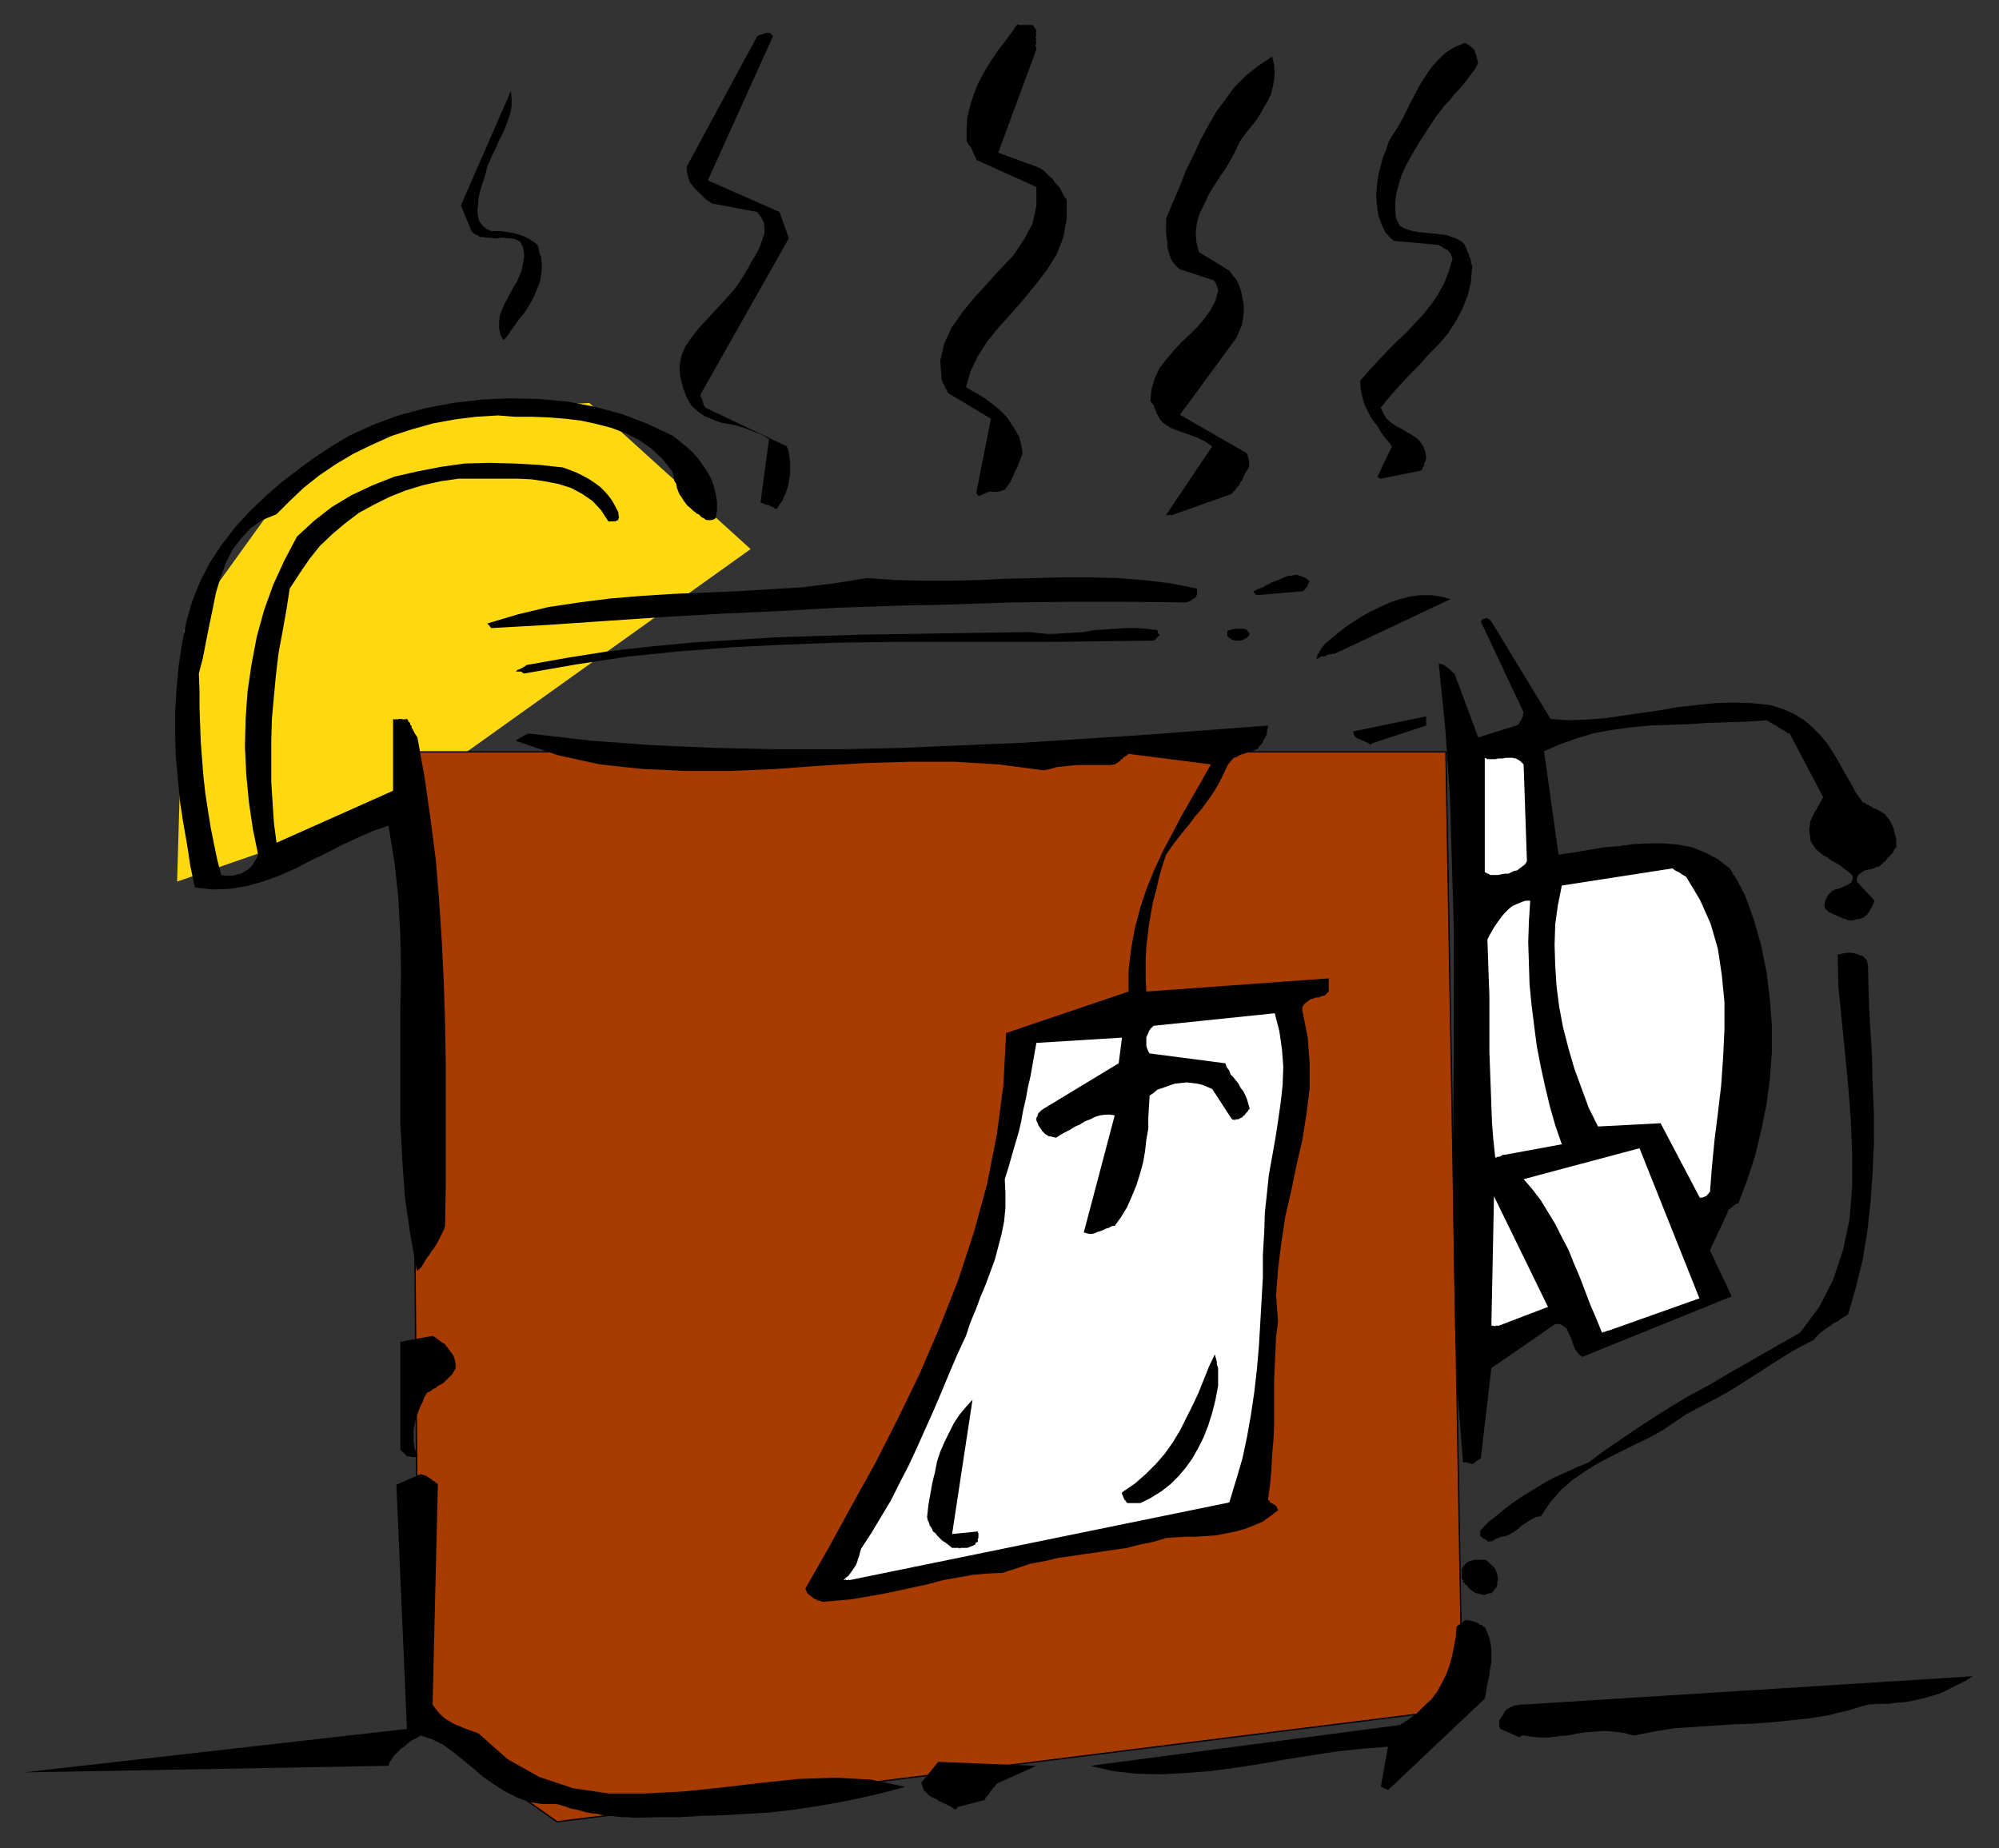 <?xml version="1.0" encoding="UTF-8" standalone="no"?>
<svg
   xmlns:dc="http://purl.org/dc/elements/1.1/"
   xmlns:cc="http://creativecommons.org/ns#"
   xmlns:rdf="http://www.w3.org/1999/02/22-rdf-syntax-ns#"
   xmlns:svg="http://www.w3.org/2000/svg"
   xmlns="http://www.w3.org/2000/svg"
   xmlns:sodipodi="http://sodipodi.sourceforge.net/DTD/sodipodi-0.dtd"
   xmlns:inkscape="http://www.inkscape.org/namespaces/inkscape"
   version="1.0"
   width="129.808mm"
   height="120mm"
   id="svg69"
   sodipodi:docname="CCM01119.WMF">
  <rect width="100%" height="100%" fill="#333333" stroke="none"/>
  <sodipodi:namedview
     pagecolor="#ffffff"
     bordercolor="#666666"
     borderopacity="1"
     objecttolerance="10"
     gridtolerance="10"
     guidetolerance="10"
     inkscape:pageopacity="0"
     inkscape:pageshadow="2"
     inkscape:window-width="640"
     inkscape:window-height="480"
     id="namedview71" />
  <defs
     id="defs3">
    <pattern
       id="WMFhbasepattern"
       patternUnits="userSpaceOnUse"
       width="6"
       height="6"
       x="0"
       y="0" />
  </defs>
  <path
     style="fill:#ffd90f;fill-rule:evenodd;fill-opacity:1;stroke:none;"
     d="  M 43.47,216.352   L 45.248,154.63   L 71.104,118.759   L 104.878,100.986   L 144.632,98.885   L 184.224,134.756   L 94.859,198.579   L 43.47,216.352   L 43.47,216.352  z "
     id="path5" />
  <path
     style="fill:#a83b00;fill-rule:evenodd;fill-opacity:1;stroke:none;"
     d="  M 100.838,184.521   L 354.873,184.521   L 358.913,419.293   L 136.713,447.085   L 102.777,423.171   L 100.838,184.521   L 100.838,184.521  z "
     id="path7" />
  <path
     style="fill:none;stroke:#000000;stroke-width:0.323px;stroke-linecap:round;stroke-linejoin:round;stroke-miterlimit:4;stroke-dasharray:none;stroke-opacity:1;"
     d="  M 100.838,184.521   L 354.873,184.521   L 358.913,419.293   L 136.713,447.085   L 102.777,423.171   L 100.838,184.521   L 100.838,184.521  "
     id="path9" />
  <path
     style="fill:#000000;fill-rule:evenodd;fill-opacity:1;stroke:none;"
     d="  M 155.782,446.115   L 161.277,445.954   L 166.771,445.954   L 172.104,445.63   L 177.76,445.469   L 183.254,445.146   L 188.749,444.823   L 194.405,444.176   L 199.899,443.368   L 205.555,442.399   L 211.049,441.268   L 216.705,439.975   L 222.2,438.521   L 213.797,436.744   L 205.07,436.259   L 195.859,436.582   L 186.648,437.552   L 177.113,438.683   L 167.741,439.652   L 158.368,440.137   L 149.318,440.137   L 140.592,438.844   L 132.35,436.097   L 124.593,431.735   L 117.483,425.433   L 116.19,424.949   L 114.897,424.464   L 113.928,424.141   L 112.958,423.656   L 111.989,423.333   L 111.019,422.848   L 110.211,422.363   L 109.403,421.879   L 108.595,421.232   L 107.787,420.424   L 106.979,419.455   L 106.171,418.324   L 107.464,364.357   L 107.302,364.034   L 106.979,363.872   L 106.656,363.549   L 106.171,363.388   L 106.009,363.064   L 105.686,362.903   L 105.201,362.58   L 104.878,362.418   L 104.555,362.095   L 104.232,362.095   L 103.747,361.933   L 103.262,361.772   L 97.283,364.357   L 99.869,424.302   L 5.818,434.966   L 95.344,433.351   L 95.667,432.381   L 96.152,431.735   L 96.637,430.927   L 97.121,430.442   L 97.768,429.796   L 98.414,429.15   L 99.222,428.665   L 99.869,428.018   L 100.677,427.372   L 101.485,426.887   L 102.454,426.403   L 103.262,425.918   L 106.171,426.887   L 108.757,428.18   L 111.181,429.957   L 113.605,431.896   L 116.19,433.997   L 118.614,436.097   L 121.2,437.875   L 123.947,439.652   L 126.856,441.106   L 129.765,442.237   L 132.997,442.722   L 136.552,442.722   L 138.329,443.207   L 140.107,443.853   L 141.885,444.176   L 143.501,444.661   L 145.117,444.984   L 146.571,445.146   L 148.025,445.469   L 149.641,445.63   L 151.257,445.792   L 152.55,445.954   L 154.166,445.954   L 155.782,446.115   L 155.782,446.115  z "
     id="path11" />
  <path
     style="fill:#000000;fill-rule:evenodd;fill-opacity:1;stroke:none;"
     d="  M 235.451,443.368   L 241.592,441.753   L 241.753,441.591   L 241.915,441.106   L 242.238,440.945   L 242.4,440.622   L 242.723,440.298   L 242.885,439.975   L 243.208,439.49   L 243.531,439.167   L 243.693,438.844   L 244.177,438.359   L 244.501,437.875   L 244.985,437.552   L 254.358,433.351   L 230.28,432.381   L 226.078,437.552   L 226.401,438.359   L 226.725,439.329   L 227.209,439.814   L 227.856,440.46   L 228.502,440.945   L 229.149,441.268   L 229.957,441.591   L 230.603,442.076   L 231.411,442.399   L 232.381,442.884   L 233.35,443.368   L 234.481,444.176   L 234.481,444.015   L 234.481,444.015   L 234.481,444.015   L 234.643,443.853   L 234.805,443.853   L 234.805,443.853   L 234.966,443.692   L 234.966,443.53   L 235.128,443.368   L 235.289,443.368   L 235.289,443.368   L 235.451,443.368   L 235.451,443.368  z "
     id="path13" />
  <path
     style="fill:#000000;fill-rule:evenodd;fill-opacity:1;stroke:none;"
     d="  M 340.652,439.329   L 364.408,416.87   L 364.731,415.415   L 364.892,413.961   L 365.216,412.507   L 365.539,411.053   L 365.7,409.437   L 366.024,407.983   L 366.024,406.529   L 366.024,404.913   L 365.862,403.459   L 365.539,402.005   L 365.054,400.712   L 364.408,399.258   L 364.246,399.258   L 363.923,399.096   L 363.761,398.773   L 363.276,398.773   L 362.953,398.45   L 362.63,398.288   L 362.145,398.127   L 361.66,397.965   L 361.176,397.804   L 360.529,397.642   L 360.044,397.642   L 359.56,397.642   L 359.236,397.804   L 359.075,398.127   L 358.752,398.288   L 358.752,398.288   L 358.752,398.288   L 358.752,398.288   L 358.752,398.288   L 358.59,398.288   L 358.428,398.45   L 358.267,398.611   L 357.782,398.935   L 357.459,399.258   L 357.297,401.681   L 356.812,404.267   L 356.328,406.69   L 355.681,408.952   L 354.873,411.053   L 353.904,412.992   L 352.772,415.092   L 351.318,417.031   L 349.54,418.647   L 347.763,420.424   L 345.824,421.879   L 343.561,423.333   L 267.609,433.351   L 273.104,434.643   L 278.921,435.289   L 284.739,435.451   L 290.88,435.128   L 297.02,434.643   L 303.161,433.835   L 309.464,432.866   L 315.766,431.735   L 321.907,430.765   L 328.371,429.796   L 334.35,429.15   L 340.652,428.665   L 338.875,438.521   L 338.875,438.521   L 339.036,438.521   L 339.198,438.521   L 339.36,438.683   L 339.521,438.844   L 339.683,438.844   L 339.844,438.844   L 340.168,439.006   L 340.329,439.167   L 340.329,439.167   L 340.491,439.167   L 340.652,439.329   L 340.652,439.329  z "
     id="path15" />
  <path
     style="fill:#000000;fill-rule:evenodd;fill-opacity:1;stroke:none;"
     d="  M 373.942,425.918   L 376.043,426.241   L 378.144,426.403   L 380.244,426.403   L 382.668,426.08   L 384.769,425.918   L 387.032,425.433   L 389.294,425.11   L 391.556,424.949   L 393.819,424.787   L 396.081,424.949   L 398.505,425.272   L 400.929,425.918   L 405.939,424.949   L 410.787,424.141   L 415.796,423.817   L 420.483,423.494   L 425.331,423.171   L 430.017,423.01   L 434.704,422.686   L 439.39,422.202   L 444.076,421.717   L 448.924,420.909   L 453.449,419.778   L 458.459,418.324   L 460.883,418.162   L 463.307,418.162   L 465.731,417.839   L 467.993,417.678   L 470.255,417.193   L 472.356,416.708   L 474.619,416.062   L 476.558,415.415   L 478.497,414.446   L 480.436,413.477   L 482.375,412.507   L 484.153,411.376   L 373.942,418.324   L 373.457,418.324   L 372.972,418.324   L 372.488,418.485   L 372.003,418.485   L 371.68,418.485   L 371.195,418.809   L 370.872,418.97   L 370.548,418.97   L 370.225,419.293   L 369.74,419.455   L 369.579,419.778   L 369.256,419.94   L 369.256,420.101   L 369.094,420.424   L 368.932,420.748   L 368.771,421.071   L 368.448,421.394   L 368.286,421.717   L 367.963,422.202   L 367.963,422.686   L 367.963,423.171   L 367.963,423.494   L 367.963,423.817   L 368.286,424.302   L 372.972,426.403   L 372.972,426.241   L 372.972,426.241   L 372.972,426.241   L 373.134,426.08   L 373.296,426.08   L 373.296,426.08   L 373.457,425.918   L 373.457,425.918   L 373.619,425.918   L 373.78,425.918   L 373.78,425.918   L 373.942,425.918   L 373.942,425.918  z "
     id="path17" />
  <path
     style="fill:#000000;fill-rule:evenodd;fill-opacity:1;stroke:none;"
     d="  M 201.838,393.118   L 205.555,392.795   L 209.11,392.471   L 212.827,391.825   L 216.544,391.179   L 220.422,390.371   L 224.139,389.563   L 227.856,388.755   L 231.411,387.786   L 235.128,387.139   L 238.683,386.493   L 242.238,386.17   L 245.955,386.008   L 249.51,384.877   L 252.904,383.746   L 256.459,383.1   L 259.853,382.292   L 263.408,381.807   L 266.64,381.323   L 270.033,380.838   L 273.265,380.353   L 276.659,379.868   L 279.729,379.061   L 282.961,378.414   L 286.193,377.445   L 288.617,377.283   L 291.041,377.122   L 293.465,377.122   L 296.051,376.96   L 298.475,376.798   L 300.899,376.314   L 303.323,375.829   L 305.585,375.183   L 307.686,374.375   L 309.948,373.405   L 311.726,372.113   L 313.665,370.659   L 313.504,370.174   L 313.342,369.851   L 313.18,369.689   L 313.18,369.527   L 312.857,369.366   L 312.696,369.204   L 312.372,369.043   L 312.049,368.881   L 311.726,368.72   L 311.564,368.396   L 311.241,368.073   L 311.241,367.75   L 311.726,364.195   L 312.049,360.641   L 312.211,357.086   L 312.534,353.531   L 312.696,349.977   L 312.696,346.26   L 312.696,342.706   L 312.696,338.989   L 312.857,335.435   L 313.019,331.718   L 313.18,328.002   L 313.665,324.447   L 313.18,317.823   L 313.665,311.521   L 314.473,305.058   L 315.443,298.595   L 316.897,292.293   L 318.19,285.992   L 319.644,279.69   L 320.614,273.551   L 321.422,267.249   L 321.422,260.947   L 320.937,254.484   L 319.644,248.021   L 319.644,247.213   L 319.968,246.567   L 320.452,246.082   L 320.937,245.759   L 321.584,245.274   L 322.23,245.113   L 322.876,244.79   L 323.684,244.79   L 324.331,244.467   L 325.139,244.305   L 325.624,243.82   L 326.108,243.336   L 326.108,243.174   L 326.108,243.012   L 326.108,242.689   L 326.108,242.366   L 326.108,242.043   L 326.108,241.72   L 326.108,241.558   L 326.108,241.235   L 326.108,240.912   L 326.108,240.589   L 326.108,240.427   L 326.108,240.104   L 281.345,243.336   L 281.184,240.589   L 281.184,237.842   L 281.184,235.095   L 281.345,232.348   L 281.668,229.601   L 281.992,226.855   L 282.476,224.108   L 282.961,221.361   L 283.769,218.453   L 284.416,215.544   L 285.224,212.636   L 286.193,209.727   L 287.648,207.627   L 289.102,205.688   L 290.556,203.911   L 292.011,202.133   L 293.304,200.356   L 294.758,198.74   L 296.051,196.963   L 297.344,195.185   L 298.475,193.408   L 299.444,191.631   L 300.414,189.692   L 301.384,187.591   L 301.707,187.268   L 302.03,186.783   L 302.353,186.46   L 302.838,185.976   L 303.484,185.814   L 303.969,185.491   L 304.616,185.168   L 305.262,185.006   L 306.07,184.683   L 306.878,184.521   L 307.686,184.198   L 308.494,183.875   L 308.817,183.713   L 308.979,183.229   L 309.302,182.906   L 309.625,182.582   L 309.948,182.098   L 310.11,181.613   L 310.433,181.128   L 310.756,180.482   L 310.918,179.997   L 310.918,179.512   L 311.08,178.866   L 311.241,178.058   L 296.212,179.189   L 281.345,180.32   L 266.317,181.29   L 251.449,182.259   L 236.259,182.906   L 221.23,183.552   L 206.201,183.875   L 191.011,183.875   L 175.659,183.552   L 160.469,182.906   L 145.117,181.775   L 129.603,179.997   L 129.118,180.32   L 128.633,180.482   L 128.31,180.644   L 127.987,180.967   L 127.664,180.967   L 127.341,181.29   L 127.179,181.29   L 127.017,181.451   L 126.856,181.613   L 126.694,181.775   L 126.694,181.775   L 126.533,181.775   L 136.875,185.329   L 147.217,187.591   L 157.721,188.722   L 168.549,189.207   L 179.376,189.207   L 190.365,188.722   L 201.353,187.915   L 212.342,187.268   L 223.493,186.945   L 234.32,186.945   L 245.147,187.591   L 256.136,189.046   L 257.752,188.722   L 259.368,188.238   L 261.145,188.076   L 262.6,187.915   L 264.377,187.753   L 265.832,187.753   L 267.286,187.753   L 268.579,187.753   L 269.872,187.753   L 271.326,187.753   L 272.457,187.753   L 273.588,187.591   L 273.912,187.43   L 274.073,187.268   L 274.396,187.107   L 274.558,186.945   L 274.881,186.783   L 275.043,186.46   L 275.366,186.299   L 275.689,185.976   L 275.851,185.814   L 276.336,185.491   L 276.659,185.329   L 276.982,185.006   L 297.182,187.591   L 294.92,191.631   L 292.496,195.832   L 290.072,200.033   L 287.809,204.395   L 285.547,208.596   L 283.446,213.121   L 281.507,217.806   L 279.891,222.654   L 278.598,227.501   L 277.628,232.671   L 276.982,238.003   L 276.982,243.336   L 246.925,253.515   L 246.278,266.118   L 244.662,278.398   L 242.238,290.678   L 239.006,302.473   L 235.128,314.268   L 230.603,325.74   L 225.755,337.05   L 220.422,348.038   L 214.928,358.863   L 209.11,369.366   L 203.454,379.707   L 197.637,389.886   L 197.798,390.209   L 197.96,390.533   L 198.121,391.017   L 198.606,391.34   L 198.929,391.664   L 199.414,391.987   L 199.737,392.31   L 200.222,392.471   L 200.707,392.795   L 201.192,392.795   L 201.515,392.956   L 201.838,393.118   L 201.838,393.118  z "
     id="path19" />
  <path
     style="fill:#000000;fill-rule:evenodd;fill-opacity:1;stroke:none;"
     d="  M 364.408,391.502   L 364.408,391.34   L 364.569,391.34   L 364.731,391.34   L 364.731,391.179   L 365.054,391.179   L 365.054,391.179   L 365.377,391.017   L 365.539,391.017   L 365.7,391.017   L 365.862,391.017   L 366.024,391.017   L 366.024,391.017   L 366.508,390.533   L 366.67,390.209   L 366.993,389.886   L 367.316,389.401   L 367.478,388.917   L 367.478,388.27   L 367.64,387.786   L 367.64,387.301   L 367.478,386.655   L 367.478,386.17   L 367.155,385.524   L 366.993,385.039   L 366.832,384.877   L 366.67,384.554   L 366.508,384.554   L 366.347,384.231   L 366.024,384.069   L 365.862,383.908   L 365.539,383.585   L 365.377,383.423   L 365.054,383.1   L 364.892,383.1   L 364.731,382.777   L 364.408,382.777   L 363.761,382.777   L 363.276,382.777   L 362.792,382.777   L 362.307,382.777   L 361.822,382.777   L 361.337,382.938   L 360.852,383.1   L 360.368,383.262   L 359.883,383.585   L 359.398,384.069   L 359.075,384.554   L 358.752,385.039   L 358.752,385.2   L 358.752,385.362   L 358.752,385.524   L 358.752,385.847   L 358.752,386.17   L 358.752,386.332   L 358.752,386.816   L 358.752,386.978   L 358.752,387.301   L 358.913,387.624   L 359.075,387.786   L 359.075,388.27   L 359.398,388.432   L 359.56,388.755   L 360.044,389.078   L 360.368,389.563   L 360.691,389.886   L 361.014,390.209   L 361.499,390.533   L 361.984,390.856   L 362.468,391.017   L 363.115,391.179   L 363.761,391.34   L 364.408,391.502   L 364.408,391.502  z "
     id="path21" />
  <path
     style="fill:#ffffff;fill-rule:evenodd;fill-opacity:1;stroke:none;"
     d="  M 208.464,387.786   L 301.707,368.72   L 303.323,363.388   L 304.939,357.894   L 306.07,352.562   L 307.04,347.068   L 307.848,341.575   L 308.494,335.919   L 308.979,330.264   L 309.302,324.771   L 309.625,319.115   L 309.948,313.46   L 309.948,307.966   L 310.272,302.473   L 310.433,297.626   L 310.918,293.101   L 311.403,288.416   L 312.211,283.891   L 313.019,279.367   L 313.665,275.166   L 314.312,270.642   L 314.796,266.28   L 314.958,261.755   L 314.635,257.554   L 313.988,253.03   L 312.857,248.668   L 283.123,251.738   L 282.638,252.222   L 282.315,252.545   L 281.992,253.03   L 281.83,253.515   L 281.507,254.161   L 281.345,254.646   L 281.345,255.292   L 281.345,255.939   L 281.345,256.746   L 281.507,257.231   L 281.83,258.039   L 282.153,258.524   L 300.737,260.947   L 301.06,261.917   L 301.707,262.725   L 302.03,263.694   L 302.676,264.341   L 303.323,265.148   L 303.969,265.956   L 304.454,266.926   L 305.1,267.734   L 305.585,268.703   L 306.07,269.834   L 306.393,270.965   L 306.716,272.096   L 306.393,272.419   L 306.232,272.743   L 305.908,273.066   L 305.747,273.227   L 305.424,273.712   L 305.1,273.874   L 304.939,274.197   L 304.454,274.358   L 303.969,274.682   L 303.484,274.682   L 303,274.843   L 302.353,274.682   L 297.505,267.249   L 296.374,266.764   L 295.243,266.28   L 293.95,265.956   L 292.657,265.795   L 291.203,265.633   L 289.748,265.795   L 288.294,265.956   L 286.84,266.441   L 285.547,266.926   L 284.092,267.411   L 283.123,268.218   L 282.153,268.865   L 281.992,271.45   L 281.83,274.197   L 281.83,276.944   L 281.345,279.69   L 281.022,282.599   L 280.537,285.346   L 279.729,288.254   L 278.921,290.839   L 277.79,293.586   L 276.659,296.171   L 275.204,298.595   L 273.588,300.857   L 273.104,300.857   L 272.619,301.019   L 272.134,301.342   L 271.488,301.503   L 270.841,301.827   L 270.033,302.15   L 269.387,302.311   L 268.74,302.634   L 268.094,302.796   L 267.286,302.796   L 266.64,302.634   L 265.993,302.473   L 273.588,273.712   L 272.457,273.551   L 271.326,273.551   L 270.033,273.712   L 268.902,274.035   L 267.609,274.682   L 266.317,275.166   L 265.024,275.974   L 263.892,276.459   L 262.6,277.267   L 261.307,277.913   L 260.176,278.559   L 259.206,279.206   L 258.398,279.044   L 257.913,278.883   L 257.429,278.883   L 256.944,278.559   L 256.621,278.398   L 256.136,277.913   L 255.813,277.59   L 255.489,277.105   L 255.166,276.62   L 254.843,276.136   L 254.681,275.651   L 254.358,275.005   L 254.358,274.682   L 254.358,274.682   L 254.358,274.197   L 254.52,274.197   L 254.681,273.712   L 254.681,273.551   L 254.843,273.227   L 255.005,273.066   L 255.166,272.904   L 255.489,272.581   L 255.651,272.419   L 256.136,272.096   L 274.558,260.947   L 275.366,254.646   L 254.358,255.939   L 253.873,258.685   L 253.389,261.432   L 252.904,264.179   L 252.257,266.926   L 251.773,269.673   L 251.126,272.419   L 250.641,275.166   L 249.995,277.913   L 249.187,280.66   L 248.379,283.407   L 247.571,286.315   L 246.601,289.385   L 246.763,292.94   L 246.763,296.333   L 246.44,299.726   L 245.793,302.958   L 244.985,306.028   L 244.177,309.098   L 243.046,312.168   L 241.915,315.237   L 240.622,318.307   L 239.491,321.377   L 238.198,324.447   L 237.067,327.841   L 234.966,332.365   L 233.027,336.889   L 231.088,341.575   L 229.149,346.099   L 227.048,350.784   L 225.109,355.147   L 223.008,359.671   L 220.745,364.034   L 218.645,368.235   L 216.221,372.274   L 213.797,376.314   L 211.373,380.03   L 211.049,380.999   L 210.888,381.807   L 210.565,382.615   L 210.403,383.262   L 210.08,384.069   L 209.757,384.554   L 209.433,385.039   L 209.11,385.524   L 208.625,386.17   L 208.302,386.655   L 207.656,387.139   L 207.009,387.786   L 207.171,387.786   L 207.171,387.624   L 207.333,387.786   L 207.494,387.624   L 207.656,387.786   L 207.817,387.786   L 207.979,387.786   L 208.141,387.786   L 208.302,387.624   L 208.464,387.786   L 208.464,387.624   L 208.464,387.786   L 208.464,387.786  z "
     id="path23" />
  <path
     style="fill:#000000;fill-rule:evenodd;fill-opacity:1;stroke:none;"
     d="  M 233.673,379.868   L 233.673,379.868   L 233.835,379.868   L 233.997,379.868   L 233.997,379.868   L 234.32,379.868   L 234.481,379.868   L 234.643,379.868   L 234.966,379.868   L 234.966,379.868   L 235.128,379.868   L 235.289,379.868   L 235.451,380.03   L 235.774,379.868   L 236.259,379.868   L 236.582,379.868   L 237.067,379.868   L 237.39,379.868   L 237.875,379.707   L 238.198,379.545   L 238.683,379.384   L 239.006,379.222   L 239.329,379.061   L 239.491,378.576   L 239.976,378.414   L 239.976,378.253   L 239.976,378.091   L 239.976,378.091   L 239.976,377.93   L 239.976,377.606   L 240.137,377.445   L 240.137,377.122   L 240.137,376.96   L 240.137,376.798   L 240.137,376.314   L 239.976,375.991   L 239.976,375.829   L 233.673,376.475   L 238.683,343.514   L 237.067,345.291   L 235.451,347.23   L 234.158,349.169   L 233.027,351.431   L 231.896,353.693   L 230.765,356.278   L 229.957,358.702   L 229.472,361.287   L 228.825,363.872   L 228.341,366.619   L 227.856,369.366   L 227.533,372.274   L 227.694,373.082   L 228.017,373.728   L 228.179,374.375   L 228.664,375.021   L 228.987,375.829   L 229.633,376.314   L 229.957,376.798   L 230.603,377.445   L 231.249,378.091   L 232.057,378.576   L 232.865,379.222   L 233.673,379.868   L 233.673,379.868  z "
     id="path25" />
  <path
     style="fill:#000000;fill-rule:evenodd;fill-opacity:1;stroke:none;"
     d="  M 367.64,377.445   L 368.609,377.122   L 369.579,376.96   L 370.387,376.637   L 371.195,376.152   L 372.003,375.667   L 372.811,375.021   L 373.457,374.375   L 374.265,373.89   L 375.235,373.244   L 376.043,372.759   L 377.012,372.274   L 378.144,372.113   L 380.568,368.558   L 383.153,365.65   L 385.9,363.226   L 388.971,361.125   L 392.041,359.187   L 395.112,357.571   L 398.344,355.955   L 401.576,354.339   L 404.646,352.885   L 407.878,351.108   L 410.787,349.169   L 413.857,347.068   L 416.604,345.614   L 419.352,344.16   L 422.099,342.706   L 424.684,341.251   L 427.27,339.636   L 429.532,338.181   L 432.118,336.566   L 434.542,334.95   L 437.128,333.334   L 439.713,331.718   L 442.299,330.264   L 445.207,328.81   L 445.854,328.002   L 446.662,327.194   L 447.47,326.548   L 448.116,326.063   L 448.924,325.578   L 449.571,325.094   L 450.217,324.609   L 451.025,324.286   L 451.671,323.801   L 452.318,323.316   L 452.964,322.993   L 453.611,322.508   L 455.55,315.722   L 457.166,309.098   L 458.297,302.15   L 459.105,294.879   L 459.59,287.769   L 459.913,280.498   L 459.913,273.227   L 459.59,265.956   L 459.428,258.524   L 458.943,251.253   L 458.62,243.982   L 458.459,236.872   L 458.297,236.226   L 458.135,235.58   L 457.651,235.095   L 457.166,234.61   L 456.519,234.449   L 455.711,234.126   L 455.065,233.964   L 454.257,233.802   L 453.449,233.802   L 452.479,233.964   L 451.671,234.126   L 451.025,234.287   L 451.187,242.043   L 451.995,250.122   L 452.803,258.201   L 453.611,266.603   L 454.257,275.005   L 454.58,283.084   L 454.58,291.162   L 453.934,299.241   L 452.318,306.835   L 449.894,314.106   L 446.5,320.731   L 441.814,327.033   L 437.289,329.618   L 432.764,332.203   L 428.24,334.788   L 423.715,337.374   L 419.352,339.959   L 414.827,342.382   L 410.464,344.968   L 406.1,347.715   L 401.899,350.461   L 397.859,353.208   L 393.819,355.955   L 389.94,358.863   L 387.193,359.994   L 384.769,361.125   L 382.184,362.256   L 379.921,363.388   L 377.497,364.842   L 375.396,366.134   L 373.296,367.427   L 371.195,368.881   L 369.256,370.335   L 367.316,371.951   L 365.216,373.567   L 363.438,375.506   L 363.276,375.829   L 363.276,376.314   L 363.276,376.475   L 363.276,376.798   L 363.276,376.96   L 363.6,377.122   L 363.761,377.283   L 364.084,377.606   L 364.246,377.606   L 364.731,377.93   L 365.054,378.091   L 365.377,378.414   L 365.539,378.253   L 365.539,378.253   L 365.862,378.253   L 366.024,378.253   L 366.185,378.091   L 366.347,378.091   L 366.508,378.091   L 366.67,377.93   L 366.993,377.768   L 367.155,377.606   L 367.478,377.606   L 367.64,377.445   L 367.64,377.445  z "
     id="path27" />
  <path
     style="fill:#000000;fill-rule:evenodd;fill-opacity:1;stroke:none;"
     d="  M 278.113,368.881   L 278.113,368.881   L 278.275,368.881   L 278.436,368.881   L 278.598,368.881   L 278.76,368.881   L 278.921,368.881   L 279.083,368.881   L 279.406,368.881   L 279.568,368.881   L 279.568,368.881   L 279.729,368.881   L 279.891,368.881   L 282.476,367.589   L 285.062,365.973   L 287.324,364.195   L 289.264,362.256   L 291.041,360.156   L 292.657,357.894   L 294.112,355.309   L 295.404,352.723   L 296.536,349.815   L 297.505,346.745   L 298.313,343.514   L 298.96,340.12   L 298.96,339.313   L 298.96,338.505   L 298.96,337.697   L 298.96,337.212   L 298.96,336.404   L 298.96,335.758   L 298.798,335.273   L 298.636,334.788   L 298.636,334.142   L 298.475,333.496   L 298.313,333.011   L 298.152,332.365   L 296.697,335.435   L 295.404,338.666   L 294.112,341.898   L 292.657,344.968   L 291.041,348.199   L 289.587,351.108   L 287.809,354.016   L 285.87,356.763   L 283.769,359.187   L 281.184,361.772   L 278.598,364.034   L 275.528,366.134   L 275.366,366.296   L 275.366,366.619   L 275.528,366.942   L 275.689,367.427   L 275.851,367.75   L 276.012,368.073   L 276.336,368.396   L 276.497,368.72   L 276.82,368.881   L 277.305,368.881   L 277.79,368.881   L 278.113,368.881   L 278.113,368.881  z "
     id="path29" />
  <path
     style="fill:#000000;fill-rule:evenodd;fill-opacity:1;stroke:none;"
     d="  M 361.337,359.348   L 361.499,359.187   L 361.822,359.025   L 361.984,358.863   L 361.984,358.863   L 361.984,358.863   L 361.984,358.863   L 362.145,358.863   L 362.145,358.702   L 362.307,358.54   L 362.63,358.379   L 362.953,358.217   L 363.438,357.894   L 366.024,335.758   L 381.699,324.932   L 382.668,324.932   L 383.476,325.255   L 384.123,325.74   L 384.608,326.225   L 384.931,327.033   L 385.416,328.002   L 385.739,328.81   L 386.062,329.779   L 386.385,330.749   L 386.87,331.557   L 387.516,332.365   L 388.324,333.011   L 425.008,318.146   L 419.675,306.835   L 424.038,297.464   L 424.038,297.141   L 424.2,296.979   L 424.361,296.818   L 424.523,296.656   L 424.846,296.333   L 425.008,296.333   L 425.331,296.01   L 425.492,295.848   L 425.816,295.687   L 425.977,295.525   L 426.3,295.363   L 426.624,295.363   L 428.886,289.385   L 430.825,283.407   L 432.28,277.267   L 433.572,270.965   L 434.38,264.664   L 434.865,258.201   L 434.865,251.738   L 434.38,245.274   L 433.572,238.65   L 432.28,232.187   L 430.502,225.885   L 428.24,219.584   L 427.755,218.776   L 427.432,218.129   L 427.27,217.645   L 426.785,216.998   L 426.624,216.514   L 426.3,215.867   L 425.977,215.544   L 425.816,215.06   L 425.331,214.575   L 425.169,214.09   L 424.846,213.605   L 424.523,213.121   L 421.614,210.858   L 418.544,209.243   L 415.312,207.95   L 412.08,207.304   L 408.363,206.981   L 404.808,206.981   L 401.091,207.142   L 397.374,207.627   L 393.657,207.95   L 389.779,208.596   L 386.062,209.243   L 382.507,209.727   L 378.952,184.36   L 382.668,182.744   L 386.708,181.29   L 390.91,179.997   L 395.273,179.189   L 399.96,178.543   L 404.646,178.058   L 409.332,177.897   L 414.18,177.735   L 419.028,177.412   L 424.038,177.25   L 428.886,177.089   L 433.734,176.766   L 434.38,177.25   L 435.027,177.574   L 435.512,177.897   L 435.996,178.058   L 436.481,178.543   L 436.966,178.705   L 437.289,179.028   L 437.774,179.189   L 438.097,179.512   L 438.42,179.674   L 438.743,179.997   L 439.228,179.997   L 447.47,195.67   L 446.985,196.478   L 446.662,197.124   L 446.177,197.932   L 445.854,198.579   L 445.369,199.225   L 445.046,200.033   L 444.723,200.679   L 444.238,201.649   L 444.238,202.456   L 444.076,203.264   L 444.076,204.234   L 444.238,205.203   L 444.399,206.496   L 445.046,207.465   L 445.692,208.435   L 446.5,209.081   L 447.47,209.889   L 448.439,210.374   L 449.247,211.02   L 450.379,211.666   L 451.51,212.313   L 452.479,213.121   L 453.611,213.928   L 454.58,214.736   L 454.742,215.383   L 454.58,216.029   L 454.419,216.514   L 453.934,216.837   L 453.449,217.16   L 452.641,217.483   L 451.995,217.806   L 451.187,218.129   L 450.379,218.291   L 449.732,218.614   L 449.247,219.099   L 448.763,219.584   L 448.601,219.745   L 448.439,219.907   L 448.439,219.907   L 448.439,220.23   L 448.278,220.392   L 448.116,220.715   L 447.955,220.876   L 447.955,221.361   L 447.793,221.523   L 447.793,221.846   L 447.793,222.33   L 447.793,222.492   L 447.955,222.977   L 448.278,223.3   L 448.601,223.623   L 449.086,223.946   L 449.571,224.108   L 450.055,224.431   L 450.54,224.593   L 451.187,224.916   L 451.671,225.077   L 452.318,225.4   L 452.964,225.562   L 453.611,225.885   L 453.934,225.885   L 454.419,225.885   L 454.903,225.885   L 455.227,225.724   L 455.711,225.562   L 456.196,225.562   L 456.681,225.4   L 457.166,225.239   L 457.489,225.077   L 457.812,224.754   L 458.135,224.593   L 458.459,224.108   L 458.459,224.108   L 458.62,223.946   L 458.782,223.623   L 458.943,223.623   L 458.943,223.3   L 459.105,222.977   L 459.428,222.654   L 459.428,222.492   L 459.59,222.169   L 459.751,221.846   L 459.913,221.361   L 460.075,221.038   L 455.711,216.352   L 455.711,215.706   L 455.873,215.06   L 456.196,214.575   L 456.681,214.252   L 457.166,213.928   L 457.651,213.605   L 458.459,213.444   L 459.105,213.282   L 459.913,213.121   L 460.398,212.797   L 461.206,212.636   L 461.691,212.151   L 462.014,211.99   L 462.175,211.666   L 462.499,211.505   L 462.822,211.182   L 463.145,210.697   L 463.468,210.374   L 463.791,210.051   L 464.115,209.727   L 464.438,209.404   L 464.761,208.92   L 464.923,208.435   L 465.407,207.95   L 465.407,207.142   L 465.407,206.173   L 465.246,205.203   L 464.923,204.234   L 464.761,203.264   L 464.276,202.295   L 463.791,201.325   L 463.145,200.518   L 462.499,199.71   L 461.691,199.225   L 460.883,198.74   L 460.075,198.417   L 459.59,198.255   L 459.267,197.932   L 458.943,197.771   L 458.459,197.448   L 458.135,197.448   L 457.812,197.124   L 457.651,196.963   L 457.327,196.963   L 457.166,196.963   L 457.004,196.801   L 457.004,196.801   L 457.004,196.64   L 455.388,194.378   L 454.095,191.954   L 452.641,189.53   L 451.348,187.107   L 449.894,184.683   L 448.439,182.421   L 446.662,180.32   L 444.723,178.381   L 442.622,176.604   L 440.198,175.15   L 437.612,174.019   L 434.542,173.049   L 430.017,172.565   L 425.331,172.403   L 420.806,172.565   L 416.281,173.049   L 411.756,173.534   L 407.232,174.342   L 402.707,174.988   L 398.182,175.635   L 393.657,176.281   L 389.294,176.604   L 384.931,176.766   L 380.568,176.442   L 366.024,152.529   L 365.862,152.367   L 365.539,152.044   L 365.539,151.883   L 365.216,151.883   L 365.054,151.721   L 364.731,151.721   L 364.569,151.721   L 364.246,151.883   L 364.084,151.883   L 363.761,152.044   L 363.6,152.367   L 363.438,152.529   L 373.942,174.827   L 373.78,175.15   L 373.78,175.311   L 373.78,175.635   L 373.78,175.796   L 373.619,176.119   L 373.457,176.281   L 373.457,176.604   L 373.134,176.927   L 372.972,177.25   L 372.811,177.574   L 372.488,177.897   L 372.164,178.058   L 362.792,180.967   L 356.974,165.294   L 356.812,165.294   L 356.489,164.971   L 356.328,164.809   L 356.004,164.486   L 355.843,164.324   L 355.52,164.001   L 355.196,163.839   L 354.873,163.516   L 354.55,163.355   L 354.065,163.032   L 353.58,163.032   L 353.096,162.708   L 354.712,178.866   L 355.843,195.185   L 356.328,211.343   L 356.812,227.824   L 356.812,244.143   L 356.812,260.463   L 356.651,276.782   L 356.651,293.263   L 356.812,309.582   L 357.136,326.225   L 357.782,342.544   L 359.075,358.863   L 359.236,358.863   L 359.398,358.863   L 359.56,358.863   L 359.56,358.863   L 359.721,358.863   L 359.883,358.863   L 360.044,358.863   L 360.206,359.025   L 360.529,359.025   L 360.691,359.187   L 361.014,359.187   L 361.337,359.348   L 361.337,359.348  z "
     id="path31" />
  <path
     style="fill:#000000;fill-rule:evenodd;fill-opacity:1;stroke:none;"
     d="  M 99.869,357.409   L 100.192,357.409   L 100.353,357.409   L 100.515,357.409   L 100.677,357.409   L 101,357.571   L 101.161,357.571   L 101.485,357.571   L 101.646,357.571   L 101.969,357.571   L 102.131,357.571   L 102.454,357.409   L 102.454,357.409   L 101.969,356.117   L 101.646,354.986   L 101.485,353.531   L 101.485,352.239   L 101.485,350.784   L 101.808,349.33   L 102.131,347.876   L 102.616,346.583   L 103.101,345.291   L 103.747,343.998   L 104.232,342.706   L 104.878,341.736   L 105.686,341.413   L 106.171,340.928   L 106.979,340.605   L 107.464,340.12   L 108.11,339.797   L 108.918,339.313   L 109.403,338.828   L 109.888,338.343   L 110.534,337.697   L 111.019,337.212   L 111.504,336.404   L 111.827,335.758   L 111.827,334.95   L 111.665,333.98   L 111.504,333.334   L 111.181,332.526   L 110.696,331.88   L 110.211,331.234   L 109.726,330.587   L 109.08,329.779   L 108.433,329.456   L 107.625,328.81   L 106.979,328.325   L 106.171,327.841   L 98.253,329.295   L 98.253,355.955   L 98.253,355.955   L 98.414,355.955   L 98.576,356.117   L 98.737,356.278   L 98.899,356.44   L 99.222,356.601   L 99.222,356.924   L 99.545,356.924   L 99.707,357.086   L 99.707,357.409   L 99.869,357.409   L 99.869,357.409   L 99.869,357.409  z "
     id="path33" />
  <path
     style="fill:#ffffff;fill-rule:evenodd;fill-opacity:1;stroke:none;"
     d="  M 394.788,326.548   L 417.089,318.631   L 402.384,281.791   L 373.942,289.385   L 376.043,291.809   L 378.144,294.556   L 379.921,297.464   L 381.699,300.372   L 383.315,303.604   L 384.931,306.674   L 386.224,309.905   L 387.678,313.299   L 388.971,316.692   L 390.264,320.085   L 391.718,323.478   L 393.172,327.033   L 393.172,327.033   L 393.172,327.033   L 393.334,327.033   L 393.496,326.871   L 393.657,326.871   L 393.819,326.871   L 394.142,326.709   L 394.304,326.709   L 394.465,326.548   L 394.627,326.548   L 394.627,326.548   L 394.788,326.548   L 394.788,326.548  z "
     id="path35" />
  <path
     style="fill:#ffffff;fill-rule:evenodd;fill-opacity:1;stroke:none;"
     d="  M 367.64,325.417   L 379.921,320.731   L 366.67,293.586   L 366.024,325.417   L 366.024,325.417   L 366.024,325.255   L 366.347,325.417   L 366.508,325.255   L 366.508,325.417   L 366.832,325.417   L 366.993,325.417   L 367.155,325.417   L 367.316,325.255   L 367.478,325.417   L 367.478,325.255   L 367.64,325.417   L 367.64,325.417  z "
     id="path37" />
  <path
     style="fill:#000000;fill-rule:evenodd;fill-opacity:1;stroke:none;"
     d="  M 103.262,311.198   L 103.747,310.39   L 104.232,309.582   L 104.717,308.774   L 105.363,307.966   L 105.848,307.159   L 106.494,306.351   L 106.979,305.543   L 107.464,304.735   L 107.949,303.765   L 108.433,302.796   L 108.918,301.827   L 109.241,300.857   L 109.403,290.839   L 109.403,280.983   L 109.403,270.965   L 109.403,261.109   L 109.241,251.253   L 108.918,241.073   L 108.433,231.056   L 107.787,221.199   L 106.979,211.182   L 105.686,201.164   L 104.232,190.984   L 102.454,180.967   L 102.131,180.482   L 101.808,179.997   L 101.485,179.351   L 101.323,179.028   L 101,178.543   L 101,178.058   L 100.677,177.897   L 100.677,177.574   L 100.515,177.25   L 100.192,177.089   L 100.192,176.766   L 99.869,176.442   L 99.707,176.442   L 99.384,176.604   L 99.222,176.442   L 98.899,176.604   L 98.737,176.442   L 98.414,176.442   L 98.253,176.442   L 97.768,176.442   L 97.606,176.604   L 97.283,176.442   L 96.96,176.604   L 96.475,176.442   L 96.475,194.054   L 67.872,206.819   L 67.226,201.972   L 66.902,196.963   L 66.579,191.954   L 66.579,186.945   L 66.579,181.613   L 66.741,176.281   L 67.226,170.949   L 67.71,165.778   L 68.357,160.285   L 69.326,155.114   L 70.296,149.621   L 71.104,144.45   L 73.528,140.734   L 75.952,137.179   L 78.538,133.948   L 81.608,131.039   L 84.678,128.454   L 88.072,125.869   L 91.627,123.93   L 95.505,121.991   L 99.545,120.375   L 103.747,119.083   L 108.11,118.113   L 112.635,117.467   L 116.19,117.467   L 119.745,117.467   L 123.139,117.467   L 126.856,117.467   L 130.411,117.628   L 133.643,118.113   L 137.037,118.759   L 140.107,119.729   L 142.854,121.183   L 145.44,122.96   L 147.541,125.222   L 149.318,127.969   L 149.641,127.969   L 149.803,127.969   L 150.126,127.969   L 150.288,127.969   L 150.611,127.969   L 150.773,127.969   L 151.096,127.969   L 151.257,127.808   L 151.581,127.646   L 151.742,127.646   L 151.742,127.323   L 151.904,127.161   L 151.742,125.707   L 151.096,124.415   L 150.288,122.96   L 149.48,121.829   L 148.51,120.698   L 147.379,119.567   L 146.086,118.598   L 144.632,117.628   L 143.177,116.82   L 141.561,116.013   L 139.945,115.366   L 138.168,114.72   L 132.189,114.074   L 126.209,113.75   L 120.069,113.589   L 114.089,113.75   L 108.272,114.558   L 102.454,115.689   L 96.798,116.982   L 91.465,119.083   L 86.294,121.506   L 81.446,124.415   L 77.083,127.808   L 72.882,131.686   L 69.811,137.502   L 67.064,143.481   L 64.802,149.782   L 63.024,156.245   L 61.731,163.032   L 60.762,169.656   L 60.277,176.442   L 60.115,183.229   L 60.438,190.015   L 61.085,196.801   L 62.054,203.426   L 63.347,209.727   L 63.024,210.535   L 62.539,211.343   L 62.054,212.151   L 61.57,212.797   L 60.762,213.444   L 59.954,213.928   L 59.146,214.413   L 58.176,214.575   L 57.368,214.898   L 56.398,214.898   L 55.429,214.898   L 54.298,214.736   L 53.328,211.02   L 52.52,207.142   L 51.712,203.103   L 51.066,199.063   L 50.419,194.862   L 49.934,190.661   L 49.611,186.46   L 49.288,182.259   L 49.126,178.058   L 48.965,173.696   L 48.965,169.495   L 48.803,165.294   L 49.773,161.577   L 50.581,157.376   L 51.389,153.337   L 52.197,149.459   L 53.005,145.42   L 54.136,141.703   L 55.429,138.149   L 57.045,134.917   L 59.146,132.17   L 61.57,129.585   L 64.317,127.646   L 67.872,126.192   L 71.104,122.96   L 74.498,119.729   L 78.376,116.659   L 82.416,113.912   L 86.779,111.327   L 91.465,109.065   L 96.152,106.964   L 101.161,105.348   L 106.333,103.894   L 111.665,102.925   L 116.837,102.278   L 122.169,101.955   L 126.371,102.278   L 130.573,102.278   L 134.613,102.44   L 138.814,102.763   L 142.693,103.248   L 146.409,104.056   L 150.126,105.025   L 153.52,106.318   L 156.752,107.934   L 159.822,110.034   L 162.569,112.619   L 164.993,115.689   L 165.317,116.82   L 165.478,117.951   L 165.963,118.759   L 166.125,119.729   L 166.448,120.537   L 166.771,121.345   L 167.256,121.991   L 167.741,122.799   L 168.225,123.445   L 168.71,124.091   L 169.518,124.738   L 170.165,125.384   L 170.649,125.707   L 170.973,126.03   L 171.457,126.192   L 171.942,126.677   L 172.265,127   L 172.75,127.161   L 173.073,127.485   L 173.558,127.646   L 174.043,127.646   L 174.528,127.646   L 175.174,127.485   L 175.659,127.161   L 175.982,125.222   L 175.982,123.122   L 175.659,121.183   L 175.174,119.244   L 174.528,117.467   L 173.558,115.689   L 172.427,114.074   L 171.296,112.458   L 170.003,111.004   L 168.387,109.549   L 166.771,108.257   L 165.155,106.964   L 159.014,104.056   L 152.712,101.632   L 146.086,99.855   L 139.299,98.562   L 132.189,97.916   L 125.078,97.754   L 118.129,98.077   L 111.181,98.885   L 104.393,100.178   L 97.768,101.955   L 91.627,104.217   L 85.648,106.964   L 81.608,109.388   L 77.406,112.135   L 73.205,115.205   L 69.003,118.436   L 65.125,121.829   L 61.246,125.546   L 57.691,129.423   L 54.459,133.625   L 51.55,137.987   L 49.126,142.673   L 47.187,147.52   L 45.733,152.529   L 44.602,158.346   L 43.794,163.839   L 43.309,169.333   L 42.986,174.988   L 42.986,180.32   L 43.147,185.652   L 43.632,190.984   L 44.117,196.317   L 44.925,201.649   L 45.894,207.142   L 46.702,212.474   L 47.834,217.806   L 52.197,218.291   L 56.398,218.129   L 60.438,217.483   L 64.478,216.352   L 68.518,214.898   L 72.558,213.121   L 76.275,211.182   L 80.315,209.243   L 84.032,207.304   L 87.91,205.526   L 91.627,203.911   L 95.344,202.618   L 96.798,211.505   L 97.768,220.392   L 98.253,229.601   L 98.414,238.65   L 98.253,247.86   L 98.253,257.07   L 98.253,266.441   L 98.253,275.651   L 98.737,284.699   L 99.384,293.909   L 100.677,302.796   L 102.293,311.844   L 102.454,311.844   L 102.454,311.844   L 102.454,311.844   L 102.616,311.683   L 102.777,311.521   L 102.939,311.521   L 102.939,311.521   L 102.939,311.36   L 103.101,311.198   L 103.262,311.198   L 103.262,311.198   L 103.262,311.198   L 103.262,311.198  z "
     id="path39" />
  <path
     style="fill:#ffffff;fill-rule:evenodd;fill-opacity:1;stroke:none;"
     d="  M 418.705,293.586   L 418.705,293.586   L 418.705,293.586   L 418.867,293.425   L 419.028,293.263   L 419.028,293.101   L 419.028,293.101   L 419.19,293.101   L 419.352,292.94   L 419.352,292.778   L 419.513,292.617   L 419.513,292.617   L 419.675,292.617   L 420.16,286.315   L 420.806,279.69   L 421.614,273.227   L 422.422,266.441   L 422.907,259.493   L 423.23,252.707   L 423.23,245.921   L 422.584,239.296   L 421.614,232.833   L 419.836,226.693   L 417.251,220.876   L 413.857,215.221   L 413.372,214.898   L 413.049,214.736   L 412.564,214.413   L 412.08,214.09   L 411.756,213.928   L 411.433,213.767   L 411.11,213.605   L 410.948,213.444   L 410.625,213.282   L 410.625,213.121   L 410.464,213.121   L 410.464,213.121   L 383.315,217.322   L 382.345,222.169   L 381.699,226.855   L 381.537,231.864   L 381.699,237.034   L 382.022,242.043   L 382.668,247.052   L 383.638,252.222   L 384.931,257.231   L 386.385,262.24   L 388.163,267.087   L 389.94,271.935   L 392.203,276.459   L 407.555,275.651   L 417.251,294.071   L 417.251,293.909   L 417.251,293.909   L 417.412,293.909   L 417.574,293.909   L 417.736,293.909   L 417.897,293.909   L 418.059,293.748   L 418.22,293.748   L 418.544,293.586   L 418.544,293.586   L 418.544,293.586   L 418.705,293.586   L 418.705,293.586  z "
     id="path41" />
  <path
     style="fill:#ffffff;fill-rule:evenodd;fill-opacity:1;stroke:none;"
     d="  M 369.256,283.407   L 383.315,280.821   L 381.699,276.136   L 380.406,271.612   L 379.275,266.926   L 378.144,261.755   L 377.174,256.746   L 376.528,251.738   L 375.881,246.567   L 375.396,241.558   L 375.235,236.388   L 375.073,231.217   L 375.235,226.208   L 375.558,221.038   L 374.427,221.038   L 373.457,221.361   L 372.326,221.846   L 371.195,222.33   L 370.225,223.138   L 369.256,224.108   L 368.448,225.077   L 367.64,226.208   L 366.832,227.339   L 366.185,228.47   L 365.539,229.601   L 365.054,230.571   L 365.216,235.257   L 365.377,239.942   L 365.539,244.467   L 365.539,248.991   L 365.539,253.515   L 365.539,258.039   L 365.7,262.402   L 365.862,266.926   L 366.024,271.288   L 366.185,275.651   L 366.508,279.69   L 366.993,284.215   L 366.993,284.053   L 366.993,284.053   L 367.316,284.053   L 367.478,283.891   L 367.801,283.891   L 367.963,283.891   L 368.286,283.73   L 368.609,283.568   L 368.771,283.407   L 369.094,283.407   L 369.256,283.407   L 369.256,283.407   L 369.256,283.407  z "
     id="path43" />
  <path
     style="fill:#ffffff;fill-rule:evenodd;fill-opacity:1;stroke:none;"
     d="  M 366.024,214.736   L 366.832,214.736   L 367.64,214.736   L 368.448,214.575   L 369.256,214.413   L 370.225,214.413   L 370.872,214.09   L 371.518,213.767   L 372.326,213.605   L 372.972,213.121   L 373.619,212.636   L 374.265,212.151   L 374.75,211.343   L 373.942,187.591   L 373.296,186.945   L 372.649,186.46   L 372.003,186.137   L 371.195,185.976   L 370.387,185.976   L 369.579,185.976   L 368.771,186.137   L 367.801,186.137   L 366.993,186.299   L 366.024,186.299   L 365.054,186.299   L 364.408,185.976   L 364.408,213.928   L 364.408,214.09   L 364.569,214.09   L 364.731,214.09   L 364.731,214.252   L 365.054,214.413   L 365.054,214.413   L 365.377,214.413   L 365.539,214.575   L 365.7,214.736   L 365.862,214.736   L 366.024,214.736   L 366.024,214.736   L 366.024,214.736  z "
     id="path45" />
  <path
     style="fill:#000000;fill-rule:evenodd;fill-opacity:1;stroke:none;"
     d="  M 337.259,182.259   L 350.025,178.058   L 350.025,178.058   L 350.025,177.735   L 350.025,177.735   L 350.025,177.412   L 350.025,177.25   L 350.025,177.089   L 350.025,176.927   L 350.025,176.766   L 350.025,176.442   L 350.025,176.281   L 350.025,175.958   L 350.025,175.796   L 332.088,179.512   L 332.249,180.159   L 332.411,180.482   L 332.572,180.805   L 332.896,180.967   L 333.219,181.29   L 333.38,181.29   L 333.865,181.451   L 334.35,181.775   L 334.673,181.775   L 335.158,182.098   L 335.643,182.259   L 336.289,182.744   L 336.289,182.744   L 336.289,182.744   L 336.451,182.744   L 336.612,182.582   L 336.612,182.582   L 336.612,182.421   L 336.774,182.421   L 336.936,182.421   L 337.097,182.259   L 337.097,182.259   L 337.097,182.259   L 337.259,182.259   L 337.259,182.259  z "
     id="path47" />
  <path
     style="fill:#000000;fill-rule:evenodd;fill-opacity:1;stroke:none;"
     d="  M 128.633,165.294   L 141.561,163.032   L 154.328,161.093   L 167.256,159.8   L 180.022,158.831   L 192.95,158.184   L 205.878,157.7   L 218.806,157.538   L 231.573,157.538   L 244.501,157.538   L 257.267,157.538   L 270.195,157.376   L 283.123,157.215   L 283.608,156.892   L 283.931,156.568   L 284.092,156.245   L 284.416,156.084   L 284.577,156.084   L 284.577,155.922   L 284.577,155.922   L 284.577,155.761   L 284.416,155.599   L 284.254,155.437   L 284.092,155.114   L 284.092,154.63   L 281.345,154.306   L 278.921,154.145   L 276.336,154.145   L 273.75,154.306   L 271.164,154.468   L 268.579,154.63   L 265.993,155.114   L 263.408,155.276   L 260.661,155.437   L 257.913,155.599   L 255.328,155.437   L 252.742,155.114   L 242.238,155.276   L 231.734,155.437   L 221.553,155.599   L 211.049,155.761   L 200.869,156.084   L 190.365,156.407   L 180.184,157.053   L 169.841,157.7   L 159.661,158.669   L 149.48,159.8   L 139.299,161.416   L 129.28,163.193   L 128.795,163.516   L 128.31,163.839   L 127.987,164.001   L 127.664,164.163   L 127.341,164.324   L 127.179,164.324   L 126.856,164.486   L 126.856,164.647   L 126.694,164.647   L 126.694,164.647   L 126.694,164.647   L 126.533,164.647   L 126.856,164.809   L 126.856,164.809   L 127.017,164.809   L 127.179,164.809   L 127.341,164.809   L 127.502,164.809   L 127.664,164.809   L 127.825,164.809   L 128.149,164.971   L 128.31,165.132   L 128.633,165.294   L 128.633,165.294   L 128.633,165.294  z "
     id="path49" />
  <path
     style="fill:#000000;fill-rule:evenodd;fill-opacity:1;stroke:none;"
     d="  M 324.492,161.093   L 324.654,161.093   L 324.816,161.093   L 325.139,161.093   L 325.462,160.931   L 325.624,160.769   L 326.108,160.608   L 326.27,160.608   L 326.593,160.608   L 326.916,160.446   L 327.24,160.446   L 327.401,160.446   L 327.886,160.285   L 356.004,147.035   L 353.58,146.389   L 351.156,146.066   L 348.571,146.066   L 346.147,146.389   L 343.561,147.035   L 341.137,147.843   L 338.713,148.974   L 336.289,150.105   L 334.027,151.398   L 331.764,152.852   L 329.664,154.306   L 327.886,155.761   L 326.916,156.568   L 326.27,157.053   L 325.785,157.538   L 325.139,158.023   L 324.816,158.507   L 324.492,158.831   L 324.169,159.315   L 323.846,159.8   L 323.684,160.285   L 323.361,160.608   L 323.2,161.254   L 323.038,161.739   L 323.038,161.739   L 323.038,161.739   L 323.2,161.739   L 323.361,161.577   L 323.523,161.577   L 323.684,161.416   L 323.846,161.416   L 324.008,161.254   L 324.169,161.093   L 324.331,161.093   L 324.331,161.093   L 324.492,161.093   L 324.492,161.093  z "
     id="path51" />
  <path
     style="fill:#000000;fill-rule:evenodd;fill-opacity:1;stroke:none;"
     d="  M 303.969,157.215   L 304.131,157.215   L 304.454,157.215   L 304.616,157.215   L 304.939,157.053   L 305.1,157.053   L 305.262,156.892   L 305.585,156.73   L 305.747,156.568   L 306.07,156.568   L 306.232,156.245   L 306.393,156.084   L 306.716,155.761   L 306.555,155.276   L 306.232,154.953   L 306.07,154.63   L 305.747,154.468   L 305.262,154.306   L 304.616,154.306   L 304.131,154.306   L 303.484,154.306   L 303,154.306   L 302.353,154.468   L 301.868,154.63   L 301.384,154.63   L 301.222,155.114   L 301.222,155.437   L 301.222,155.761   L 301.222,156.084   L 301.545,156.407   L 301.707,156.568   L 302.03,156.73   L 302.353,157.053   L 302.676,157.053   L 303.161,157.215   L 303.484,157.215   L 303.969,157.215   L 303.969,157.215  z "
     id="path53" />
  <path
     style="fill:#000000;fill-rule:evenodd;fill-opacity:1;stroke:none;"
     d="  M 120.553,154.145   L 134.774,153.337   L 148.995,152.367   L 163.216,151.398   L 177.437,150.59   L 191.496,149.944   L 205.717,149.136   L 219.776,148.651   L 233.997,148.328   L 248.217,147.843   L 262.6,147.682   L 276.82,147.682   L 291.203,147.843   L 291.526,147.682   L 292.011,147.52   L 292.334,147.359   L 292.496,147.197   L 292.98,146.874   L 293.142,146.874   L 293.465,146.551   L 293.627,146.228   L 293.788,145.904   L 293.788,145.42   L 293.788,145.096   L 293.788,144.45   L 287.324,143.158   L 280.537,142.35   L 274.073,141.865   L 267.286,141.703   L 260.661,141.703   L 253.873,141.865   L 247.086,142.027   L 240.299,142.35   L 233.512,142.511   L 226.725,142.511   L 219.776,142.35   L 212.827,141.865   L 204.747,143.158   L 196.829,144.127   L 188.91,144.612   L 180.992,145.096   L 173.073,145.42   L 165.317,145.743   L 157.56,146.228   L 149.803,146.874   L 142.208,147.843   L 134.613,148.974   L 127.179,150.752   L 119.584,153.014   L 119.745,153.175   L 119.745,153.175   L 119.907,153.337   L 119.907,153.337   L 120.069,153.499   L 120.23,153.66   L 120.23,153.822   L 120.392,153.822   L 120.392,153.983   L 120.553,154.145   L 120.553,154.145   L 120.553,154.145   L 120.553,154.145  z "
     id="path55" />
  <path
     style="fill:#000000;fill-rule:evenodd;fill-opacity:1;stroke:none;"
     d="  M 308.494,146.066   L 319.644,145.096   L 319.644,145.096   L 319.644,145.096   L 319.806,145.096   L 319.968,144.935   L 320.129,144.773   L 320.291,144.612   L 320.452,144.45   L 320.614,144.127   L 320.937,143.965   L 320.937,143.642   L 321.099,143.158   L 321.422,142.673   L 320.452,141.865   L 319.321,141.38   L 318.19,141.057   L 317.22,141.219   L 315.928,141.38   L 314.796,141.865   L 313.665,142.35   L 312.372,142.834   L 311.08,143.481   L 309.948,144.127   L 308.656,144.612   L 307.686,145.096   L 307.686,145.258   L 307.686,145.258   L 307.686,145.42   L 307.848,145.42   L 308.009,145.581   L 308.009,145.581   L 308.009,145.743   L 308.171,145.904   L 308.332,145.904   L 308.494,146.066   L 308.494,146.066   L 308.494,146.066   L 308.494,146.066  z "
     id="path57" />
  <path
     style="fill:#000000;fill-rule:evenodd;fill-opacity:1;stroke:none;"
     d="  M 287.809,126.354   L 302.353,121.183   L 302.676,120.698   L 303.161,120.214   L 303.484,119.729   L 303.969,119.244   L 304.292,118.759   L 304.454,118.275   L 304.939,117.79   L 305.1,117.144   L 305.424,116.497   L 305.747,115.851   L 306.232,115.205   L 306.716,114.235   L 306.555,114.235   L 306.555,114.074   L 306.555,113.75   L 306.555,113.589   L 306.555,113.266   L 306.555,112.943   L 306.393,112.619   L 306.393,112.458   L 306.232,111.973   L 306.232,111.812   L 306.07,111.488   L 305.908,111.165   L 289.587,101.794   L 302.515,84.182   L 303.484,82.889   L 304.131,81.273   L 304.777,79.819   L 305.1,78.042   L 305.262,76.588   L 305.262,74.81   L 304.939,73.195   L 304.616,71.579   L 304.131,70.125   L 303.484,68.67   L 302.515,67.539   L 301.707,66.408   L 294.273,61.884   L 293.627,59.46   L 293.465,57.037   L 293.788,54.613   L 294.435,52.351   L 295.566,50.089   L 296.697,47.665   L 297.99,45.565   L 299.444,43.303   L 300.899,41.202   L 302.192,38.94   L 303.323,36.84   L 304.292,34.739   L 305.424,33.123   L 306.716,31.508   L 308.009,29.892   L 309.14,28.276   L 310.11,26.499   L 311.08,24.883   L 311.888,23.267   L 312.372,21.328   L 312.696,19.551   L 312.857,17.774   L 312.696,15.835   L 312.211,13.896   L 308.817,16.158   L 305.747,18.581   L 303,21.328   L 300.737,24.398   L 298.475,27.468   L 296.536,30.861   L 294.596,34.416   L 292.98,37.971   L 291.041,41.849   L 289.587,45.726   L 287.809,49.766   L 286.193,53.644   L 286.193,54.936   L 286.193,56.229   L 286.193,57.36   L 286.355,58.491   L 286.516,59.622   L 286.516,60.753   L 286.84,61.884   L 287.163,62.854   L 287.486,63.823   L 288.132,64.631   L 288.779,65.439   L 289.587,66.085   L 297.505,68.67   L 297.505,68.67   L 297.667,68.67   L 297.828,68.832   L 297.99,68.994   L 298.152,69.155   L 298.313,69.317   L 298.475,69.64   L 298.475,69.963   L 298.636,70.125   L 298.798,70.609   L 298.96,70.932   L 298.96,71.256   L 298.313,73.841   L 297.182,75.941   L 295.728,78.042   L 293.95,80.142   L 292.011,82.081   L 290.072,83.859   L 288.132,85.959   L 286.355,88.06   L 284.577,90.322   L 283.446,92.745   L 282.638,95.492   L 282.315,98.401   L 282.476,98.562   L 282.638,98.885   L 282.8,99.047   L 282.961,99.209   L 283.123,99.532   L 283.284,99.693   L 283.284,100.016   L 283.446,100.34   L 283.608,100.663   L 283.769,100.986   L 283.769,101.309   L 284.092,101.794   L 284.577,102.763   L 285.385,103.733   L 286.355,104.379   L 287.324,105.025   L 288.617,105.51   L 289.91,105.995   L 291.364,106.48   L 292.657,106.964   L 293.95,107.449   L 295.243,108.095   L 296.374,108.742   L 297.505,109.549   L 286.193,126.354   L 286.193,126.354   L 286.355,126.515   L 286.516,126.354   L 286.516,126.515   L 286.84,126.354   L 287.001,126.354   L 287.163,126.354   L 287.324,126.354   L 287.486,126.515   L 287.648,126.354   L 287.809,126.515   L 287.809,126.354   L 287.809,126.354  z "
     id="path59" />
  <path
     style="fill:#000000;fill-rule:evenodd;fill-opacity:1;stroke:none;"
     d="  M 191.334,123.768   L 191.981,122.96   L 192.465,121.829   L 192.95,120.698   L 193.273,119.729   L 193.597,118.436   L 193.758,117.305   L 193.92,116.013   L 193.92,114.72   L 193.92,113.427   L 193.758,112.296   L 193.597,111.004   L 193.112,109.549   L 173.073,100.016   L 173.073,100.016   L 172.912,99.693   L 172.75,99.532   L 172.75,99.37   L 172.589,99.047   L 172.589,98.724   L 172.427,98.562   L 172.427,98.239   L 172.265,97.916   L 172.104,97.593   L 171.942,97.27   L 171.942,96.785   L 193.597,58.491   L 191.334,52.028   L 173.72,44.272   L 189.718,8.887   L 189.557,8.725   L 189.395,8.564   L 189.395,8.402   L 189.072,8.24   L 188.91,8.079   L 188.587,8.079   L 188.264,8.079   L 187.941,8.079   L 187.456,8.24   L 187.133,8.402   L 186.486,8.564   L 185.84,8.887   L 168.549,40.879   L 168.549,41.849   L 168.71,42.656   L 168.872,43.464   L 169.195,44.434   L 169.68,45.242   L 170.326,46.05   L 170.973,46.696   L 171.781,47.504   L 172.427,48.15   L 173.235,48.958   L 174.043,49.443   L 174.689,49.927   L 185.84,52.028   L 186.809,53.321   L 187.456,54.613   L 187.617,55.906   L 187.617,57.36   L 187.133,58.653   L 186.648,60.107   L 186.001,61.561   L 185.193,63.015   L 184.385,64.308   L 183.739,65.6   L 182.931,66.893   L 182.285,68.024   L 180.669,70.448   L 178.891,72.548   L 176.952,74.649   L 175.013,76.749   L 173.073,78.85   L 171.296,80.789   L 169.68,82.889   L 168.225,84.99   L 167.256,87.252   L 166.771,89.837   L 166.933,92.261   L 167.579,95.008   L 168.549,97.593   L 169.68,99.532   L 171.296,100.986   L 172.912,102.117   L 174.851,102.925   L 176.952,103.733   L 178.891,104.056   L 181.153,104.541   L 183.093,105.187   L 185.193,105.995   L 187.133,106.803   L 188.749,107.772   L 186.648,123.284   L 186.971,123.445   L 187.133,123.445   L 187.456,123.607   L 187.617,123.768   L 187.941,123.768   L 188.264,123.93   L 188.587,123.93   L 188.91,124.091   L 189.395,124.415   L 189.718,124.415   L 190.041,124.738   L 190.365,124.899   L 190.526,124.899   L 190.526,124.899   L 190.688,124.738   L 190.849,124.738   L 190.849,124.576   L 191.011,124.415   L 191.011,124.253   L 191.173,124.091   L 191.173,123.93   L 191.334,123.93   L 191.334,123.93   L 191.334,123.768   L 191.334,123.768  z "
     id="path61" />
  <path
     style="fill:#000000;fill-rule:evenodd;fill-opacity:1;stroke:none;"
     d="  M 241.592,121.183   L 241.915,121.021   L 242.238,120.86   L 242.723,120.698   L 243.046,120.698   L 243.369,120.698   L 243.693,120.698   L 244.177,120.698   L 244.662,120.698   L 244.985,120.698   L 245.47,120.537   L 245.955,120.375   L 246.601,120.214   L 246.925,119.729   L 247.409,119.083   L 247.894,118.436   L 248.217,117.79   L 248.541,116.982   L 248.864,116.336   L 249.187,115.528   L 249.672,114.72   L 249.995,113.75   L 250.318,112.943   L 250.641,112.135   L 250.965,111.165   L 250.641,109.226   L 250.157,107.287   L 249.187,105.51   L 248.217,104.056   L 247.248,102.602   L 245.955,101.147   L 244.662,100.016   L 243.208,98.885   L 241.753,97.754   L 240.137,96.785   L 238.683,95.977   L 237.067,95.008   L 238.198,91.13   L 239.976,87.413   L 242.238,83.859   L 245.147,80.304   L 248.217,76.911   L 251.288,73.356   L 254.197,69.801   L 256.944,66.247   L 259.368,62.369   L 260.984,58.168   L 261.792,53.805   L 261.792,48.958   L 261.145,48.15   L 260.661,47.181   L 260.176,46.211   L 259.529,45.403   L 258.883,44.757   L 258.398,43.949   L 257.59,43.303   L 256.944,42.656   L 256.297,42.01   L 255.651,41.525   L 255.005,41.202   L 254.358,40.879   L 244.985,37.486   L 254.358,12.118   L 254.358,11.795   L 254.197,11.472   L 254.197,11.149   L 254.197,10.826   L 254.358,10.341   L 254.197,10.018   L 254.358,9.695   L 254.197,9.371   L 254.197,8.887   L 254.358,8.564   L 254.197,8.079   L 254.358,7.594   L 254.197,7.109   L 253.873,6.786   L 253.712,6.463   L 253.389,6.14   L 252.904,6.14   L 252.581,6.14   L 252.096,6.14   L 251.611,6.14   L 251.126,6.14   L 250.641,6.14   L 250.157,6.14   L 249.672,5.978   L 248.217,8.079   L 246.763,10.018   L 245.147,12.118   L 243.693,14.219   L 242.238,16.481   L 240.945,18.743   L 239.814,21.005   L 238.845,23.59   L 238.037,26.176   L 237.39,28.922   L 237.229,31.669   L 237.229,34.739   L 237.552,35.224   L 237.875,35.709   L 238.198,36.032   L 238.36,36.355   L 238.521,36.678   L 238.683,37.001   L 238.845,37.486   L 239.006,37.809   L 239.168,38.132   L 239.329,38.455   L 239.491,38.779   L 239.653,39.263   L 254.358,45.888   L 254.358,50.574   L 253.389,54.936   L 251.288,58.814   L 248.702,62.692   L 245.47,66.085   L 242.238,69.64   L 239.006,73.195   L 236.097,76.749   L 233.512,80.466   L 231.734,84.343   L 230.765,88.544   L 231.088,93.069   L 231.249,93.553   L 231.411,94.038   L 231.734,94.523   L 231.896,95.008   L 232.057,95.331   L 232.219,95.492   L 232.381,95.815   L 232.542,96.139   L 232.542,96.3   L 232.704,96.462   L 232.704,96.462   L 232.704,96.462   L 243.208,102.763   L 239.653,120.698   L 239.653,120.86   L 239.653,121.021   L 239.653,121.183   L 239.814,121.183   L 239.814,121.345   L 239.976,121.506   L 240.137,121.668   L 240.299,121.668   L 240.461,121.668   L 240.784,121.506   L 241.107,121.345   L 241.592,121.183   L 241.592,121.183  z "
     id="path63" />
  <path
     style="fill:#000000;fill-rule:evenodd;fill-opacity:1;stroke:none;"
     d="  M 338.875,117.467   L 348.571,115.528   L 348.571,115.528   L 348.732,115.528   L 348.894,115.366   L 349.056,115.205   L 349.056,115.043   L 349.217,114.72   L 349.379,114.397   L 349.54,114.235   L 349.54,113.75   L 349.702,113.427   L 349.864,113.104   L 350.025,112.619   L 349.864,111.004   L 349.379,109.711   L 348.571,108.418   L 347.601,107.449   L 346.308,106.641   L 345.177,105.995   L 343.884,105.187   L 342.592,104.541   L 341.46,103.733   L 340.329,102.763   L 339.521,101.471   L 338.875,100.016   L 341.137,97.27   L 343.561,94.523   L 345.985,91.938   L 348.571,89.352   L 350.833,86.767   L 353.257,84.343   L 355.52,81.597   L 357.297,78.85   L 358.913,75.78   L 360.206,72.548   L 361.014,69.155   L 361.337,65.116   L 361.014,64.631   L 361.014,63.985   L 360.852,63.338   L 360.529,62.854   L 360.529,62.369   L 360.206,61.884   L 360.044,61.399   L 359.883,60.915   L 359.721,60.592   L 359.56,60.43   L 359.56,60.268   L 359.56,60.107   L 358.752,59.299   L 357.62,58.653   L 356.328,58.168   L 355.035,57.683   L 353.58,57.522   L 352.288,57.36   L 350.672,57.198   L 349.056,57.037   L 347.601,56.875   L 346.147,56.552   L 344.692,56.067   L 343.561,55.421   L 342.592,53.482   L 342.43,51.382   L 342.43,49.443   L 342.753,47.181   L 343.4,44.919   L 344.046,42.818   L 345.016,40.718   L 346.147,38.617   L 347.278,36.678   L 348.409,34.739   L 349.54,33.123   L 350.51,31.508   L 351.48,30.053   L 352.449,28.599   L 353.58,27.145   L 354.55,25.852   L 355.843,24.56   L 356.812,23.267   L 357.944,22.136   L 359.075,20.843   L 360.044,19.551   L 361.014,18.258   L 361.984,16.966   L 362.792,15.511   L 362.63,15.35   L 362.63,15.188   L 362.63,14.865   L 362.63,14.704   L 362.468,14.38   L 362.468,14.057   L 362.307,13.734   L 362.307,13.572   L 362.145,13.088   L 361.984,12.926   L 361.984,12.603   L 361.822,12.118   L 361.66,12.118   L 361.66,12.118   L 361.66,12.118   L 361.499,11.957   L 361.499,11.795   L 361.337,11.795   L 361.014,11.472   L 360.852,11.31   L 360.529,11.149   L 360.368,10.987   L 360.044,10.826   L 359.56,10.503   L 357.136,11.472   L 355.035,12.765   L 353.096,14.542   L 351.48,16.319   L 350.025,18.42   L 348.571,20.682   L 347.278,23.106   L 345.985,25.529   L 344.854,27.953   L 343.561,30.377   L 342.107,32.639   L 340.814,34.739   L 340.168,36.84   L 339.36,38.779   L 338.875,40.718   L 338.39,42.495   L 338.067,44.434   L 337.905,46.211   L 337.744,47.988   L 337.905,49.766   L 338.067,51.543   L 338.39,53.159   L 339.036,54.936   L 339.844,56.714   L 340.006,57.037   L 340.168,57.198   L 340.329,57.36   L 340.491,57.522   L 340.652,57.683   L 340.814,57.845   L 340.976,58.168   L 341.137,58.168   L 341.299,58.491   L 341.622,58.653   L 341.945,58.976   L 342.268,59.137   L 353.096,60.107   L 353.419,60.43   L 353.742,60.43   L 354.065,60.753   L 354.388,60.915   L 354.712,61.076   L 355.035,61.238   L 355.358,61.399   L 355.681,61.884   L 356.004,62.207   L 356.166,62.53   L 356.328,63.015   L 356.489,63.5   L 355.52,66.731   L 354.388,69.64   L 352.934,72.225   L 351.318,74.649   L 349.379,77.072   L 347.278,79.334   L 345.177,81.597   L 342.915,83.697   L 340.652,85.959   L 338.39,88.383   L 336.128,90.806   L 333.865,93.392   L 333.865,95.008   L 334.188,96.623   L 334.512,98.077   L 334.996,99.532   L 335.643,100.824   L 336.289,102.117   L 337.097,103.41   L 338.067,104.541   L 338.875,105.995   L 339.683,107.126   L 340.652,108.257   L 341.622,109.549   L 338.067,116.982   L 338.067,116.982   L 338.067,116.982   L 338.067,116.982   L 338.228,117.144   L 338.39,117.144   L 338.39,117.144   L 338.39,117.305   L 338.552,117.305   L 338.713,117.467   L 338.875,117.467   L 338.875,117.467   L 338.875,117.467   L 338.875,117.467  z "
     id="path65" />
  <path
     style="fill:#000000;fill-rule:evenodd;fill-opacity:1;stroke:none;"
     d="  M 124.432,82.566   L 125.401,81.112   L 126.371,79.819   L 127.341,78.365   L 128.472,77.072   L 129.441,75.618   L 130.411,74.002   L 131.219,72.387   L 131.865,70.771   L 132.512,69.155   L 132.835,67.378   L 132.997,65.439   L 132.835,63.5   L 132.835,63.177   L 132.673,62.692   L 132.512,62.369   L 132.35,61.884   L 132.35,61.561   L 132.189,61.238   L 132.189,60.915   L 132.027,60.753   L 132.027,60.43   L 132.027,60.43   L 132.027,60.268   L 131.865,60.107   L 131.381,59.622   L 130.573,59.137   L 129.926,58.653   L 128.957,58.168   L 128.149,57.845   L 127.179,57.522   L 126.048,57.198   L 125.078,57.037   L 124.109,56.875   L 122.816,56.714   L 121.685,56.714   L 120.553,56.714   L 119.422,56.229   L 118.453,55.421   L 117.645,54.29   L 117.321,53.159   L 117.16,51.705   L 117.321,50.089   L 117.483,48.473   L 117.806,47.019   L 118.291,45.403   L 118.776,43.949   L 119.261,42.333   L 119.584,40.879   L 120.23,39.425   L 120.877,37.971   L 121.685,36.355   L 122.331,34.739   L 123.139,33.285   L 123.785,31.831   L 124.432,30.215   L 124.917,28.761   L 125.401,27.145   L 125.563,25.529   L 125.563,24.075   L 125.401,22.298   L 113.12,50.412   L 115.705,56.714   L 116.352,57.36   L 117.16,57.683   L 117.806,58.168   L 118.614,58.168   L 119.422,58.329   L 120.392,58.329   L 121.2,58.491   L 122.008,58.491   L 122.977,58.329   L 123.785,58.329   L 124.593,58.491   L 125.401,58.491   L 126.371,58.653   L 127.017,58.976   L 127.664,59.299   L 127.987,59.945   L 128.31,60.592   L 128.472,61.399   L 128.633,62.207   L 128.633,63.177   L 128.472,63.985   L 128.31,64.793   L 128.149,65.6   L 127.987,66.408   L 127.502,67.701   L 126.856,69.155   L 126.048,70.448   L 125.24,71.902   L 124.593,73.195   L 123.785,74.649   L 123.139,76.103   L 122.654,77.557   L 122.493,79.011   L 122.493,80.627   L 122.816,82.081   L 123.462,83.374   L 123.624,83.374   L 123.624,83.374   L 123.624,83.374   L 123.785,83.212   L 123.947,83.051   L 124.109,83.051   L 124.109,83.051   L 124.109,82.889   L 124.27,82.728   L 124.432,82.566   L 124.432,82.566   L 124.432,82.566   L 124.432,82.566  z "
     id="path67" />
</svg>
